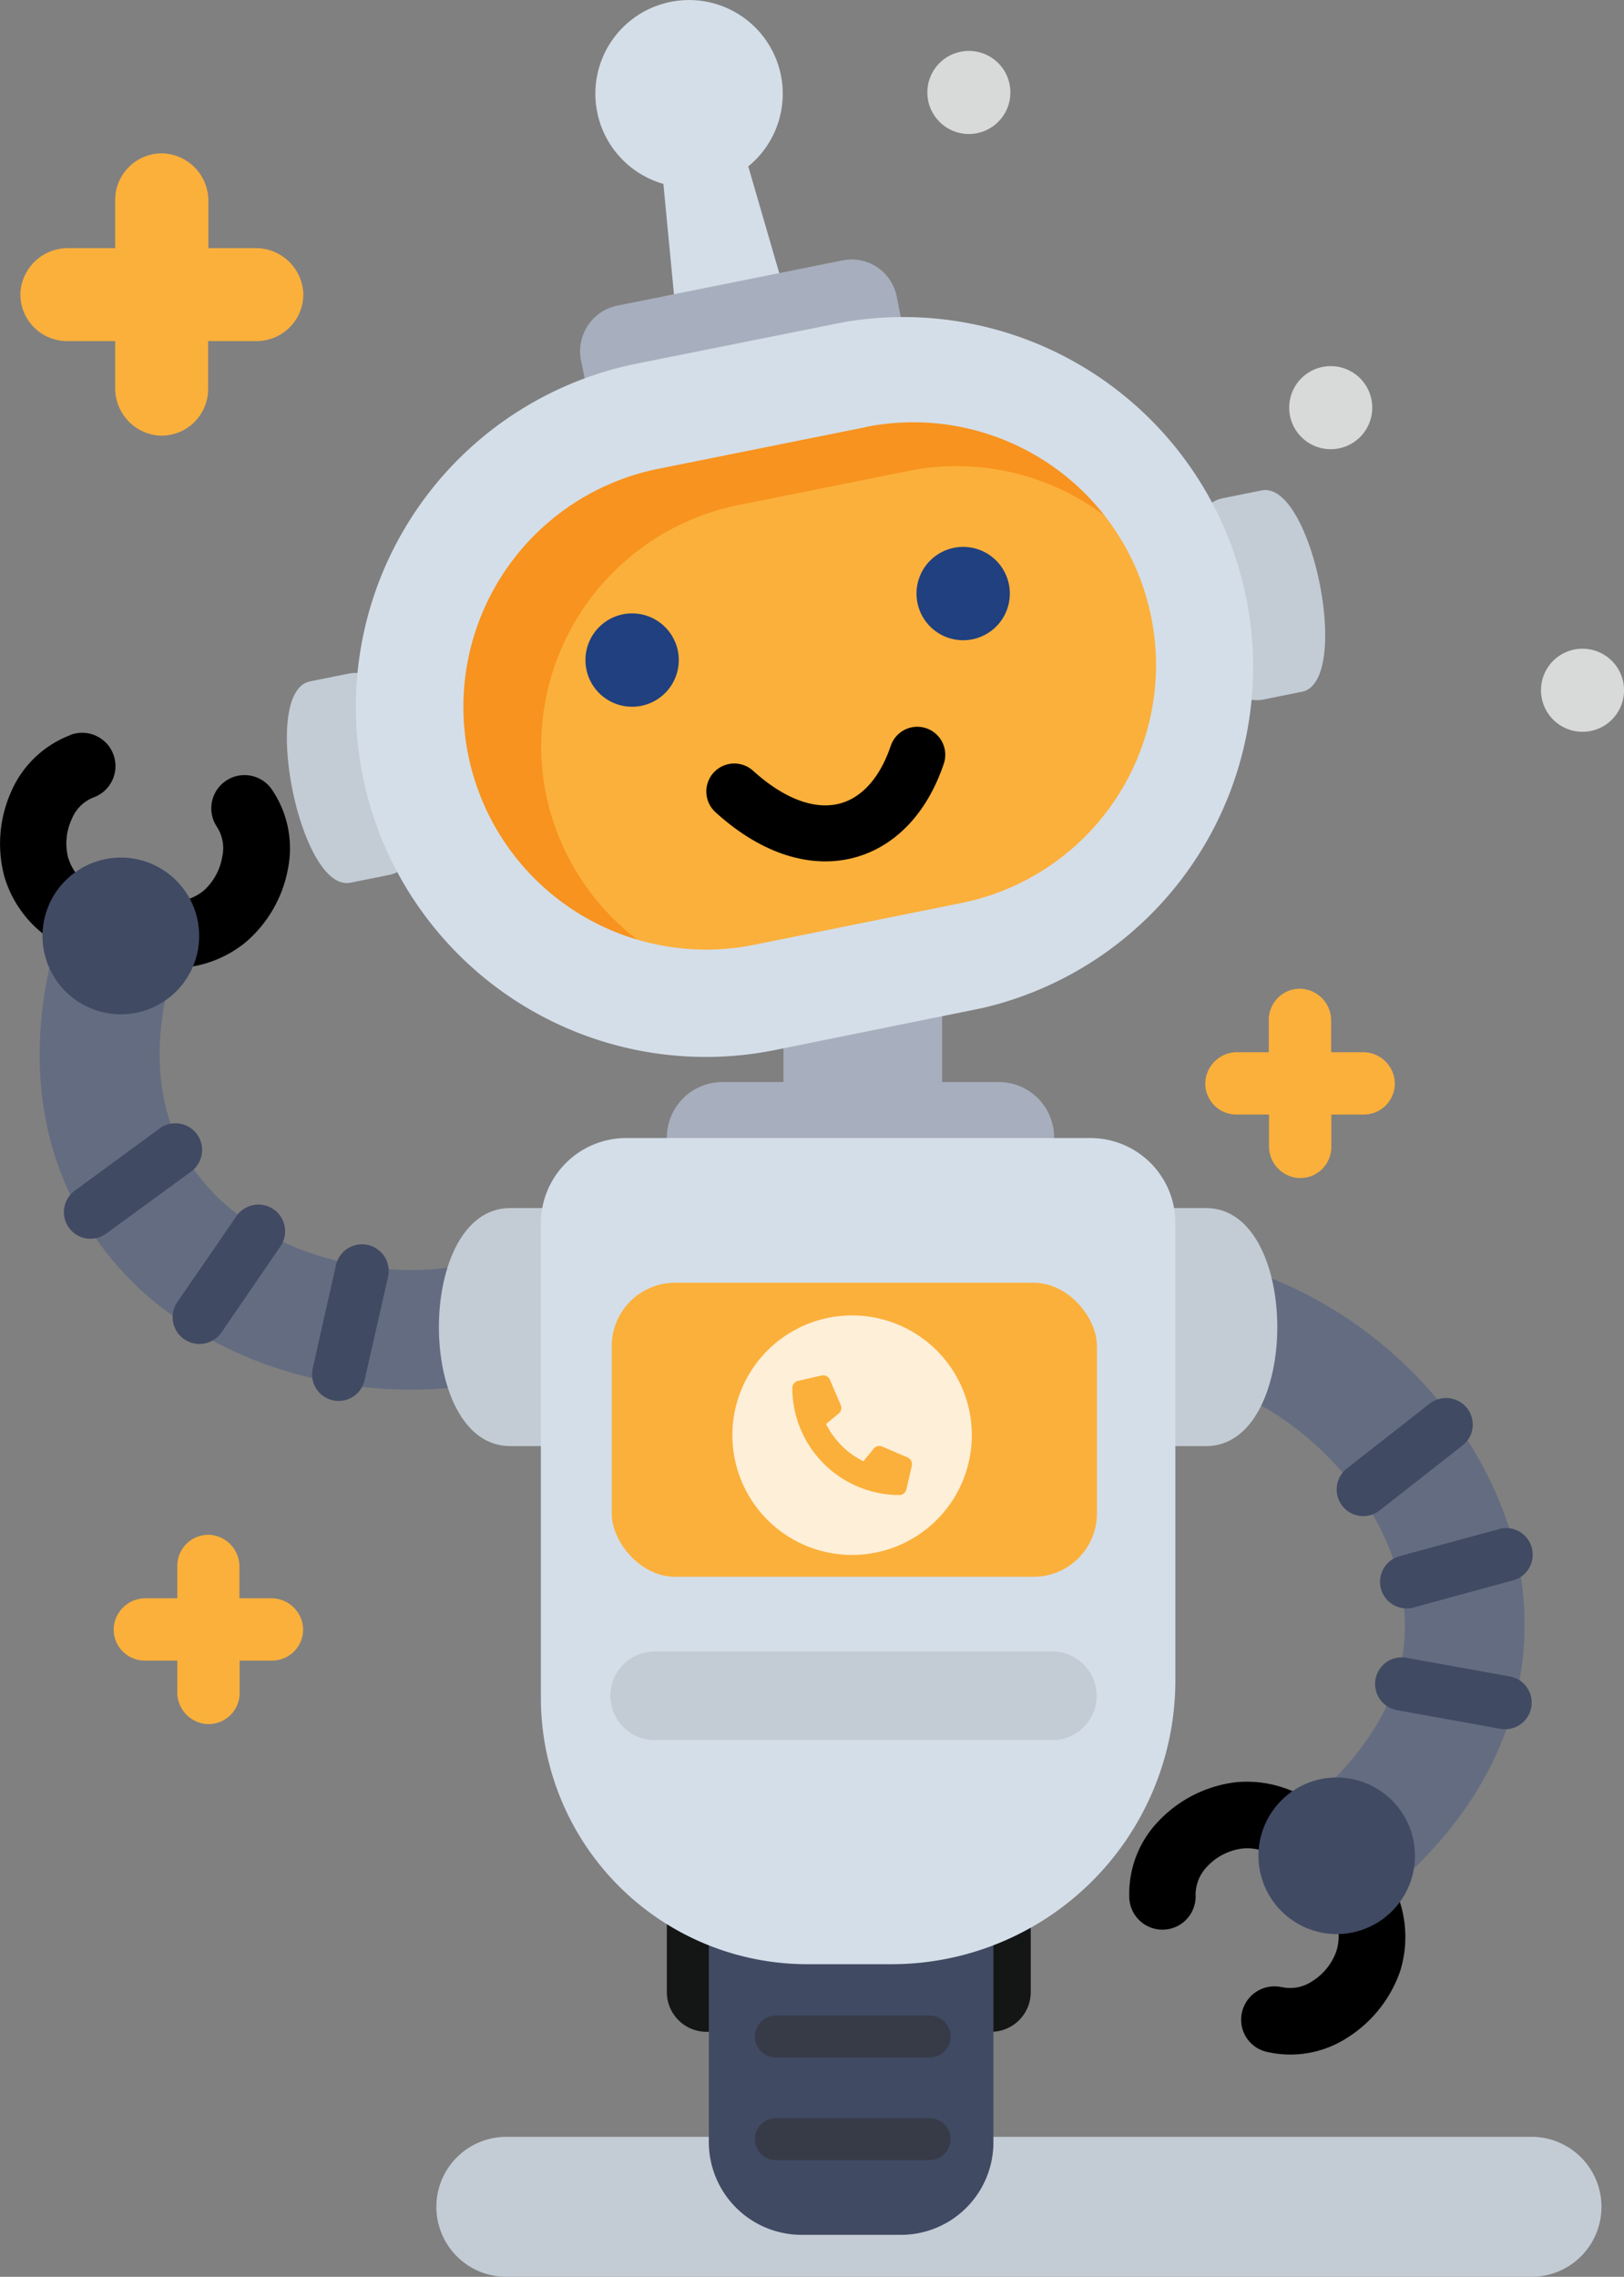 <svg xmlns="http://www.w3.org/2000/svg" viewBox="0 0 348.09 487.85"><rect x="0" y="0" width="348.09" height="487.85" fill="#808080" stroke="none"/><defs><style>.cls-1{fill:#646c81;}.cls-1,.cls-10,.cls-12,.cls-13,.cls-2,.cls-3,.cls-4,.cls-5,.cls-6,.cls-7,.cls-9{fill-rule:evenodd;}.cls-2{fill:#404a63;}.cls-3,.cls-8{fill:#a7aebd;}.cls-4{fill:#c3ccd5;}.cls-11,.cls-5{fill:#d4dee8;}.cls-6{fill:#f7931e;}.cls-14,.cls-7{fill:#fbb03b;}.cls-9{fill:#141515;}.cls-10{fill:#20407f;}.cls-12{fill:#d8d9d9;}.cls-13{fill:#373b48;}.cls-15{fill:#fff;opacity:0.8;}.cls-16{fill:none;stroke:#000;stroke-linecap:round;stroke-miterlimit:10;stroke-width:12px;}</style></defs><g id="Layer_2" data-name="Layer 2"><g id="Vrstva_1" data-name="Vrstva 1"><path class="cls-1" d="M279.85,386.72a12.82,12.82,0,1,0,16.23,19.85c18.44-15.06,27.58-32,30-48.84a66.93,66.93,0,0,0-2.82-31,82.41,82.41,0,0,0-14.56-26.16c-13.39-16.38-32.85-28.11-52-30.94A12.82,12.82,0,1,0,253,295c12.91,1.87,26.31,10.16,35.8,21.75a55.76,55.76,0,0,1,10.06,18A41.87,41.87,0,0,1,300.75,354c-1.62,10.78-7.93,22.05-20.9,32.69Z"/><path d="M274.78,425.79a7.14,7.14,0,0,0-8.56,5.33,7.06,7.06,0,0,0,5.3,8.52,22.42,22.42,0,0,0,17.22-3,27.53,27.53,0,0,0,11.38-14.31,24.68,24.68,0,0,0-.7-16.56,22.16,22.16,0,0,0-11.2-11.9l-.09-.06a22.91,22.91,0,0,0-7.21-7.93,24.77,24.77,0,0,0-16.09-4,27.25,27.25,0,0,0-16.35,8.17,22.38,22.38,0,0,0-6.43,16.26,7.11,7.11,0,1,0,14.21-.33,8.71,8.71,0,0,1,2.51-6.07,12.37,12.37,0,0,1,7.44-3.82,10.19,10.19,0,0,1,6.73,1.61,8.32,8.32,0,0,1,3.47,5,7.17,7.17,0,0,0,7.65,5.38,8.41,8.41,0,0,1,2.18,3.1,10.43,10.43,0,0,1,.19,6.92,12.5,12.5,0,0,1-5.21,6.44,8.46,8.46,0,0,1-6.44,1.24Z"/><path class="cls-2" d="M301.48,355.21a5.7,5.7,0,0,0-2.08,11.21l22.16,4a5.7,5.7,0,0,0,2.08-11.21ZM288.7,314.64a5.73,5.73,0,0,0-1,8,5.67,5.67,0,0,0,8,1l17.76-13.91a5.67,5.67,0,0,0,1-8,5.76,5.76,0,0,0-8-1ZM300,333.43a5.7,5.7,0,1,0,3,11l21.72-5.93a5.71,5.71,0,0,0-2.93-11Z"/><path class="cls-2" d="M277.21,411.58a16.77,16.77,0,1,1,23.26-4.66,16.74,16.74,0,0,1-23.26,4.66Z"/><path class="cls-3" d="M154.65,231.85h59.48a11.83,11.83,0,0,1,11.8,11.8v12.2h-83v-12a11.91,11.91,0,0,1,11.72-12Z"/><path class="cls-4" d="M108.53,457.85H328.26a15,15,0,0,1,15,15h0a15,15,0,0,1-15,15H108.53a15,15,0,0,1-15-15h0a15,15,0,0,1,15-15Z"/><path class="cls-5" d="M174.77,85.18c.89,4.42-7.23,9.77-11.66,10.66s-15.06-.69-16-5.12l-6.09-63.51A8.13,8.13,0,1,1,157,24Z"/><path class="cls-5" d="M143.76.4A20.08,20.08,0,1,1,128,24,20.06,20.06,0,0,1,143.76.4Z"/><path class="cls-6" d="M138.9,89.67l44.45-8.93a63.7,63.7,0,0,1,74.76,49.76h0a63.69,63.69,0,0,1-49.76,74.76l-44.46,8.92a63.68,63.68,0,0,1-74.75-49.76h0A63.68,63.68,0,0,1,138.9,89.67Z"/><path class="cls-7" d="M158.1,108.25l36.72-7.37A52.65,52.65,0,0,1,256.63,142h0a52.63,52.63,0,0,1-41.14,61.81l-36.72,7.37A52.66,52.66,0,0,1,117,170.06h0a52.68,52.68,0,0,1,41.14-61.81Z"/><path class="cls-1" d="M13,198.38A12.83,12.83,0,1,1,37.47,206c-4.9,16-3.94,28.88.72,38.77a41.79,41.79,0,0,0,12.18,15,55.84,55.84,0,0,0,18.33,9.4c14.34,4.42,30,3.89,41.88-1.68a12.83,12.83,0,0,1,10.94,23.22c-17.47,8.26-40.16,9.26-60.4,3A82.51,82.51,0,0,1,34.45,280a68.29,68.29,0,0,1-19.53-24.28c-7.2-15.35-9-34.54-2-57.33Z"/><path class="cls-4" d="M109.33,258.85H125c7.11,0,12.93,3.66,12.93,8.13v34.75c0,4.47-5.82,8.12-12.93,8.12H109.33c-20.34,0-20.34-51,0-51Z"/><path class="cls-4" d="M258.53,258.85H242.86c-7.12,0-12.93,3.66-12.93,8.13v34.75c0,4.47,5.81,8.12,12.93,8.12h15.67c20.33,0,20.33-51,0-51Z"/><rect class="cls-8" x="167.93" y="211.85" width="34" height="45"/><path class="cls-9" d="M212.4,386.65h0a8.52,8.52,0,0,1,8.53,8.48v31.74a8.52,8.52,0,0,1-8.53,8.48h0a8.51,8.51,0,0,1-8.47-8.48V395.13a8.51,8.51,0,0,1,8.47-8.48Z"/><path class="cls-9" d="M151.45,386.65h0a8.51,8.51,0,0,1,8.48,8.48v31.74a8.51,8.51,0,0,1-8.48,8.48h0a8.52,8.52,0,0,1-8.52-8.48V395.13a8.52,8.52,0,0,1,8.52-8.48Z"/><path class="cls-2" d="M171.83,380.85h21.33a19.83,19.83,0,0,1,19.77,19.77v58.47a19.82,19.82,0,0,1-19.77,19.76H171.83a19.9,19.9,0,0,1-19.9-19.78V400.59a19.87,19.87,0,0,1,19.9-19.74Z"/><path class="cls-3" d="M132.2,65.51l48.46-9.73a9.83,9.83,0,0,1,11.52,7.67l2,10L126.54,87.05l-2-9.78a10,10,0,0,1,7.62-11.76Z"/><path class="cls-4" d="M66.46,146l8.29-1.67a7.08,7.08,0,0,1,8.31,5.53l5.88,29.31a7.07,7.07,0,0,1-5.53,8.3l-8.29,1.66c-10.82,2.18-19.48-41-8.66-43.13Z"/><path class="cls-4" d="M270.41,105.08l-8.29,1.67a7.08,7.08,0,0,0-5.53,8.3l5.89,29.31a7.08,7.08,0,0,0,8.3,5.53l8.29-1.67c10.82-2.17,2.16-45.31-8.66-43.14Z"/><path class="cls-10" d="M133.46,131.64a10,10,0,1,1-7.79,11.69,10,10,0,0,1,7.79-11.69Zm71-14.26a10,10,0,1,1-7.83,11.7,10,10,0,0,1,7.83-11.7Z"/><path class="cls-11" d="M134.16,243.85H233.8A18.19,18.19,0,0,1,251.93,262v98.23a60.83,60.83,0,0,1-60.69,60.63H172.87a57.1,57.1,0,0,1-56.94-56.94V262.05a18.29,18.29,0,0,1,18.23-18.2Z"/><path d="M15.11,157.46a7.14,7.14,0,0,1,5,13.38,8.23,8.23,0,0,0-4.7,4.61,12.31,12.31,0,0,0-.82,8.25,10.7,10.7,0,0,0,4,5.66,8.63,8.63,0,0,0,3.51,1.34,7.13,7.13,0,0,1,9.35.29,8.35,8.35,0,0,0,5.66,2.21,10.53,10.53,0,0,0,6.53-2.35,12.5,12.5,0,0,0,4-7.3,8.42,8.42,0,0,0-1.2-6.47,7.12,7.12,0,0,1,11.66-8.16,22.33,22.33,0,0,1,3.64,17.13,27.16,27.16,0,0,1-9.07,15.83,24.66,24.66,0,0,1-15.59,5.57,23.25,23.25,0,0,1-10.5-2.6h0a22.5,22.5,0,0,1-15.93-3.74A24.36,24.36,0,0,1,.91,187.73,27.35,27.35,0,0,1,2.45,169.5a22.52,22.52,0,0,1,12.66-12Z"/><path class="cls-12" d="M339.22,139a8.9,8.9,0,1,1-8.92,8.88,8.88,8.88,0,0,1,8.92-8.88Z"/><path class="cls-12" d="M285.2,78.45a8.9,8.9,0,1,1-8.87,8.92,8.9,8.9,0,0,1,8.87-8.92Z"/><path class="cls-12" d="M207.64,10.91a8.9,8.9,0,1,1-8.87,8.87,8.89,8.89,0,0,1,8.87-8.87Z"/><path class="cls-13" d="M166.34,431.85h32.92a4.55,4.55,0,0,1,4.5,4.5h0a4.51,4.51,0,0,1-4.5,4.5H166.34a4.53,4.53,0,0,1-4.55-4.5h0a4.57,4.57,0,0,1,4.55-4.5Z"/><path class="cls-13" d="M166.34,453.85h32.92a4.52,4.52,0,0,1,4.5,4.5h0a4.55,4.55,0,0,1-4.5,4.5H166.34a4.56,4.56,0,0,1-4.55-4.5h0a4.54,4.54,0,0,1,4.55-4.5Z"/><path class="cls-2" d="M72,271.11a5.72,5.72,0,0,1,11.18,2.45l-5,22a5.7,5.7,0,1,1-11.13-2.45ZM34.21,241.8A5.69,5.69,0,0,1,41,251L22.79,264.3A5.7,5.7,0,1,1,16,255.14ZM50.8,260.41a5.72,5.72,0,0,1,9.45,6.43L47.49,285.46A5.72,5.72,0,0,1,38,279Z"/><path class="cls-4" d="M140.31,353.85h85.28a9.53,9.53,0,0,1,9.47,9.53h0a9.52,9.52,0,0,1-9.47,9.47H140.31a9.49,9.49,0,0,1-9.48-9.47h0a9.5,9.5,0,0,1,9.48-9.53Z"/><path class="cls-2" d="M25.91,183.75a16.79,16.79,0,1,1-16.8,16.79,16.81,16.81,0,0,1,16.8-16.79Z"/><path class="cls-11" d="M136.53,77.9,181,69A75,75,0,0,1,210.52,216L166.05,225A75,75,0,0,1,136.53,77.9Zm49,13.63-44.42,8.92a52,52,0,0,0,20.47,102L206,193.5a52,52,0,0,0-20.47-102Z"/><g id="Kresba_6" data-name="Kresba 6"><path class="cls-7" d="M54.66,53.17h-10V43.12A10.16,10.16,0,0,0,35.1,32.87a10,10,0,0,0-10.41,10V53.17h-10A10.17,10.17,0,0,0,4.38,62.66a10,10,0,0,0,10,10.42H24.69v10a10.17,10.17,0,0,0,9.5,10.26,10,10,0,0,0,10.42-9.94V73.08H55a10,10,0,0,0,10-10.42A10.17,10.17,0,0,0,54.66,53.17Z"/></g><g id="Kresba_6-2" data-name="Kresba 6"><path class="cls-7" d="M58.05,342.46H51.32v-6.73A6.81,6.81,0,0,0,45,328.86a6.67,6.67,0,0,0-7,6.66v6.94H31.25a6.81,6.81,0,0,0-6.87,6.35,6.66,6.66,0,0,0,6.66,7H38v6.73a6.81,6.81,0,0,0,6.36,6.87,6.67,6.67,0,0,0,7-6.66v-6.94h6.94a6.66,6.66,0,0,0,6.66-7A6.81,6.81,0,0,0,58.05,342.46Z"/></g><g id="Kresba_6-3" data-name="Kresba 6"><path class="cls-7" d="M292.05,225.46h-6.73v-6.73a6.81,6.81,0,0,0-6.37-6.87,6.67,6.67,0,0,0-7,6.66v6.94h-6.73a6.81,6.81,0,0,0-6.87,6.35,6.66,6.66,0,0,0,6.66,7H272v6.73a6.81,6.81,0,0,0,6.36,6.87,6.67,6.67,0,0,0,7-6.66v-6.94h6.94a6.66,6.66,0,0,0,6.66-7A6.81,6.81,0,0,0,292.05,225.46Z"/></g><rect class="cls-14" x="131.12" y="274.85" width="104" height="63" rx="13.58"/><path class="cls-15" d="M182.65,281.85a25.66,25.66,0,1,0,25.65,25.66A25.66,25.66,0,0,0,182.65,281.85Zm12.79,32.22-1.17,5.05a1.55,1.55,0,0,1-1.53,1.22,23,23,0,0,1-22.92-22.93,1.56,1.56,0,0,1,1.22-1.53l5.05-1.16a1.57,1.57,0,0,1,1.79.91l2.33,5.44a1.56,1.56,0,0,1-.45,1.82l-2.7,2.21a17.61,17.61,0,0,0,8,8l2.21-2.7a1.54,1.54,0,0,1,1.82-.45l5.44,2.33A1.58,1.58,0,0,1,195.44,314.07Z"/><path class="cls-16" d="M157.39,169.59c16.49,15,33.07,10.4,39.22-7.87"/></g></g></svg>